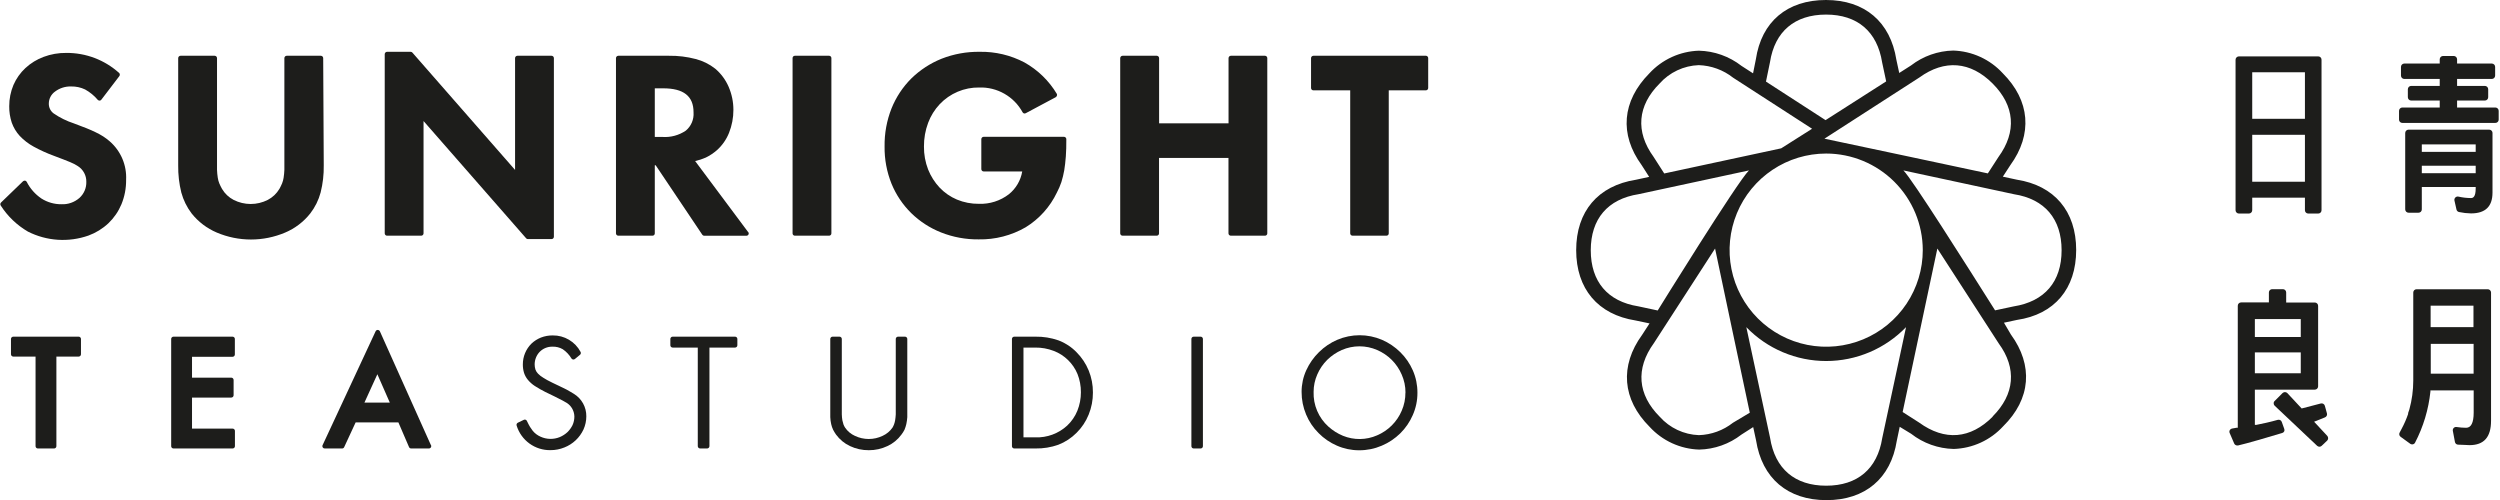<svg width="360" height="72" viewBox="0 0 360 72" fill="none" xmlns="http://www.w3.org/2000/svg">
<g clip-path="url(#clip0_424_16337)">
<path d="M322.4 30.75H323.84C323.967 30.75 324.089 30.699 324.179 30.609C324.269 30.519 324.32 30.397 324.32 30.27V28.46H331.91V30.27C331.909 30.333 331.92 30.396 331.944 30.455C331.967 30.514 332.003 30.568 332.048 30.612C332.092 30.657 332.146 30.693 332.205 30.716C332.264 30.74 332.327 30.751 332.39 30.75H333.83C333.893 30.75 333.954 30.738 334.012 30.713C334.07 30.689 334.122 30.654 334.166 30.609C334.21 30.564 334.244 30.511 334.267 30.453C334.29 30.395 334.301 30.332 334.3 30.27V8.6C334.301 8.537 334.29 8.475 334.267 8.417C334.244 8.359 334.21 8.306 334.166 8.261C334.122 8.216 334.07 8.181 334.012 8.157C333.954 8.132 333.893 8.12 333.83 8.12H322.4C322.273 8.12 322.151 8.171 322.061 8.261C321.971 8.351 321.92 8.473 321.92 8.6V30.27C321.92 30.397 321.971 30.519 322.061 30.609C322.151 30.699 322.273 30.75 322.4 30.75ZM331.91 19.41V26.17H324.32V19.41H331.91ZM324.32 17.11V10.41H331.91V17.11H324.32Z" fill="#1D1D1B"/>
<path d="M359.33 15.48H353.82V14.48H357.82C357.947 14.48 358.069 14.429 358.159 14.339C358.249 14.249 358.3 14.127 358.3 14V12.85C358.3 12.723 358.249 12.601 358.159 12.511C358.069 12.421 357.947 12.37 357.82 12.37H353.82V11.37H358.82C358.883 11.37 358.945 11.358 359.004 11.334C359.062 11.309 359.115 11.274 359.159 11.229C359.204 11.185 359.239 11.132 359.263 11.074C359.288 11.015 359.3 10.953 359.3 10.89V9.63C359.3 9.567 359.288 9.505 359.263 9.446C359.239 9.388 359.204 9.335 359.159 9.291C359.115 9.246 359.062 9.211 359.004 9.187C358.945 9.162 358.883 9.15 358.82 9.15H353.82V8.54C353.82 8.477 353.808 8.415 353.783 8.356C353.759 8.298 353.724 8.245 353.679 8.201C353.635 8.156 353.582 8.121 353.524 8.097C353.465 8.072 353.403 8.06 353.34 8.06H351.8C351.737 8.06 351.675 8.072 351.616 8.097C351.558 8.121 351.505 8.156 351.461 8.201C351.416 8.245 351.381 8.298 351.357 8.356C351.332 8.415 351.32 8.477 351.32 8.54V9.15H346.22C346.093 9.15 345.971 9.201 345.881 9.291C345.791 9.381 345.74 9.503 345.74 9.63V10.89C345.74 11.017 345.791 11.139 345.881 11.229C345.971 11.319 346.093 11.37 346.22 11.37H351.32V12.37H347.21C347.083 12.37 346.961 12.421 346.871 12.511C346.781 12.601 346.73 12.723 346.73 12.85V14C346.73 14.127 346.781 14.249 346.871 14.339C346.961 14.429 347.083 14.48 347.21 14.48H351.32V15.48H345.94C345.877 15.48 345.815 15.492 345.756 15.517C345.698 15.541 345.645 15.576 345.601 15.621C345.556 15.665 345.521 15.718 345.497 15.776C345.472 15.835 345.46 15.897 345.46 15.96V17.22C345.459 17.283 345.47 17.346 345.494 17.405C345.517 17.464 345.553 17.518 345.598 17.562C345.642 17.607 345.696 17.643 345.755 17.666C345.814 17.69 345.877 17.701 345.94 17.7H359.33C359.393 17.701 359.456 17.69 359.515 17.666C359.574 17.643 359.628 17.607 359.672 17.562C359.717 17.518 359.753 17.464 359.776 17.405C359.8 17.346 359.811 17.283 359.81 17.22V15.96C359.81 15.897 359.798 15.835 359.773 15.776C359.749 15.718 359.714 15.665 359.669 15.621C359.625 15.576 359.572 15.541 359.514 15.517C359.455 15.492 359.393 15.48 359.33 15.48Z" fill="#1D1D1B"/>
<path d="M358.44 18.67H346.83C346.767 18.67 346.705 18.682 346.646 18.707C346.588 18.731 346.535 18.766 346.491 18.811C346.446 18.855 346.411 18.908 346.387 18.966C346.362 19.025 346.35 19.087 346.35 19.15V30.15C346.35 30.213 346.362 30.276 346.387 30.334C346.411 30.392 346.446 30.445 346.491 30.489C346.535 30.534 346.588 30.569 346.646 30.593C346.705 30.618 346.767 30.63 346.83 30.63H348.27C348.333 30.63 348.394 30.617 348.452 30.593C348.51 30.569 348.562 30.534 348.606 30.489C348.65 30.444 348.684 30.391 348.707 30.333C348.73 30.275 348.741 30.212 348.74 30.15V26.93H356.5V27.13C356.5 28.36 356.12 28.52 355.82 28.52C355.211 28.517 354.604 28.447 354.01 28.31C353.932 28.293 353.85 28.296 353.773 28.319C353.697 28.342 353.627 28.383 353.57 28.44C353.513 28.497 353.472 28.567 353.449 28.643C353.426 28.72 353.423 28.802 353.44 28.88L353.73 30.16C353.747 30.25 353.791 30.333 353.855 30.399C353.919 30.465 354 30.51 354.09 30.53C354.659 30.653 355.238 30.72 355.82 30.73C357.9 30.73 358.92 29.73 358.92 27.73V19.11C358.91 18.99 358.855 18.878 358.766 18.796C358.677 18.715 358.561 18.67 358.44 18.67V18.67ZM356.5 23.87V24.94H348.74V23.87H356.5ZM348.74 21.87V20.79H356.5V21.87H348.74Z" fill="#1D1D1B"/>
<path d="M358.2 41.65H347.99C347.927 41.649 347.865 41.66 347.807 41.683C347.749 41.706 347.696 41.74 347.651 41.784C347.606 41.828 347.571 41.88 347.547 41.938C347.522 41.995 347.51 42.057 347.51 42.12V54.81C347.509 56.209 347.321 57.601 346.95 58.95L346.77 59.48V59.61C346.519 60.344 346.207 61.056 345.84 61.74C345.74 61.93 345.65 62.11 345.56 62.27C345.497 62.372 345.476 62.494 345.5 62.611C345.524 62.728 345.592 62.831 345.69 62.9L347.07 63.9C347.126 63.94 347.189 63.968 347.257 63.981C347.324 63.995 347.393 63.995 347.46 63.98C347.526 63.966 347.589 63.937 347.642 63.895C347.696 63.854 347.74 63.801 347.77 63.74C348.962 61.451 349.712 58.957 349.98 56.39V56.22H356.21V59.42C356.21 60.87 355.84 61.6 355.12 61.6C354.661 61.596 354.203 61.559 353.75 61.49C353.674 61.477 353.597 61.483 353.524 61.506C353.451 61.53 353.385 61.572 353.332 61.627C353.278 61.682 353.239 61.749 353.218 61.823C353.197 61.897 353.194 61.975 353.21 62.05L353.51 63.64C353.528 63.745 353.581 63.841 353.661 63.912C353.741 63.983 353.843 64.025 353.95 64.03C354.59 64.03 355.14 64.1 355.61 64.1C357.69 64.1 358.71 62.95 358.71 60.59V42.11C358.707 42.046 358.692 41.983 358.665 41.925C358.638 41.867 358.599 41.815 358.552 41.773C358.504 41.73 358.449 41.697 358.388 41.676C358.328 41.655 358.264 41.646 358.2 41.65V41.65ZM356.2 49.52V53.81H350.03V49.52H356.2ZM350.01 47.11V44.02H356.18V47.11H350.01Z" fill="#1D1D1B"/>
<path d="M333.23 60.73L334.8 60.1C334.908 60.055 334.996 59.973 335.048 59.868C335.099 59.763 335.111 59.643 335.08 59.53L334.78 58.44C334.747 58.319 334.668 58.215 334.559 58.151C334.451 58.088 334.322 58.069 334.2 58.1L331.44 58.82L329.38 56.61C329.287 56.517 329.162 56.463 329.03 56.46C328.904 56.466 328.784 56.516 328.69 56.6L327.55 57.74C327.502 57.784 327.464 57.838 327.44 57.899C327.415 57.959 327.405 58.025 327.41 58.09C327.409 58.154 327.422 58.218 327.448 58.276C327.474 58.335 327.512 58.387 327.56 58.43L333.67 64.2C333.762 64.28 333.878 64.326 334 64.33C334.124 64.329 334.243 64.278 334.33 64.19L335.12 63.44C335.206 63.348 335.253 63.226 335.253 63.1C335.253 62.974 335.206 62.852 335.12 62.76L333.23 60.73Z" fill="#1D1D1B"/>
<path d="M328.58 60.77C328.562 60.711 328.532 60.656 328.492 60.608C328.453 60.56 328.404 60.521 328.349 60.492C328.295 60.464 328.235 60.446 328.173 60.44C328.111 60.435 328.049 60.441 327.99 60.46C326.99 60.75 325.71 61.03 324.92 61.18H324.7V56.11H333.33C333.456 56.11 333.576 56.061 333.666 55.973C333.756 55.885 333.807 55.766 333.81 55.64V44.04C333.81 43.913 333.759 43.791 333.669 43.701C333.579 43.611 333.457 43.56 333.33 43.56H329.21V42.11C329.21 41.985 329.16 41.866 329.072 41.778C328.984 41.69 328.865 41.64 328.74 41.64H327.2C327.137 41.639 327.075 41.65 327.017 41.673C326.959 41.696 326.906 41.73 326.861 41.774C326.816 41.818 326.781 41.87 326.757 41.928C326.732 41.986 326.72 42.047 326.72 42.11V43.55H322.72C322.657 43.549 322.594 43.56 322.535 43.584C322.476 43.607 322.422 43.643 322.378 43.688C322.333 43.732 322.297 43.786 322.274 43.845C322.25 43.904 322.239 43.967 322.24 44.03V61.59H322.09L321.42 61.71C321.349 61.725 321.282 61.755 321.223 61.798C321.164 61.841 321.116 61.896 321.08 61.96C321.048 62.024 321.032 62.094 321.032 62.165C321.032 62.236 321.048 62.306 321.08 62.37L321.72 63.86C321.758 63.945 321.82 64.018 321.898 64.069C321.976 64.121 322.067 64.149 322.16 64.15H322.27C323.58 63.85 326.42 63.02 328.64 62.35C328.703 62.333 328.761 62.302 328.811 62.261C328.861 62.22 328.901 62.168 328.93 62.11C328.955 62.053 328.968 61.992 328.968 61.93C328.968 61.868 328.955 61.807 328.93 61.75L328.58 60.77ZM324.7 48.53V45.95H331.31V48.53H324.7ZM331.31 50.75V53.75H324.7V50.75H331.31Z" fill="#1D1D1B"/>
<path d="M14.87 19.65C14.52 19.427 14.156 19.227 13.78 19.05C13.39 18.85 12.93 18.66 12.42 18.45L10.64 17.77C9.603 17.432 8.619 16.948 7.72 16.33C7.5 16.166 7.322 15.951 7.202 15.704C7.082 15.457 7.023 15.185 7.03 14.91C7.031 14.573 7.112 14.242 7.267 13.943C7.422 13.643 7.646 13.385 7.92 13.19C8.589 12.684 9.412 12.423 10.25 12.45C10.941 12.437 11.626 12.584 12.25 12.88C12.946 13.265 13.566 13.773 14.08 14.38C14.114 14.415 14.154 14.443 14.199 14.462C14.243 14.48 14.291 14.49 14.34 14.49C14.389 14.49 14.437 14.478 14.481 14.455C14.524 14.432 14.562 14.4 14.59 14.36L17.17 10.98C17.226 10.916 17.256 10.835 17.256 10.75C17.256 10.665 17.226 10.584 17.17 10.52C15.08 8.631 12.357 7.596 9.54 7.62C8.427 7.607 7.322 7.8 6.28 8.19C5.314 8.549 4.428 9.092 3.67 9.79C2.931 10.475 2.342 11.306 1.94 12.23C1.531 13.201 1.324 14.246 1.33 15.3C1.318 16.098 1.44 16.892 1.69 17.65C1.94 18.361 2.331 19.014 2.84 19.57C3.422 20.185 4.097 20.705 4.84 21.11C5.781 21.627 6.761 22.072 7.77 22.44C8.77 22.82 9.57 23.12 10.09 23.34C10.481 23.497 10.856 23.691 11.21 23.92C11.591 24.16 11.903 24.494 12.117 24.89C12.331 25.285 12.439 25.73 12.43 26.18C12.444 26.618 12.361 27.053 12.188 27.456C12.015 27.858 11.757 28.218 11.43 28.51C10.718 29.132 9.794 29.454 8.85 29.41C7.831 29.42 6.831 29.135 5.97 28.59C5.071 27.983 4.341 27.157 3.85 26.19C3.826 26.144 3.793 26.103 3.751 26.072C3.709 26.041 3.661 26.02 3.61 26.01C3.558 26.005 3.506 26.01 3.456 26.026C3.406 26.041 3.36 26.066 3.32 26.1L0.15 29.16C0.093 29.215 0.057 29.288 0.048 29.366C0.039 29.445 0.057 29.524 0.1 29.59C1.09 31.136 2.434 32.425 4.02 33.35C5.36 34.028 6.823 34.429 8.322 34.527C9.82 34.624 11.323 34.418 12.74 33.92C13.806 33.529 14.782 32.927 15.61 32.15C16.419 31.376 17.059 30.443 17.49 29.41C17.946 28.297 18.174 27.103 18.16 25.9C18.213 24.859 18.029 23.82 17.622 22.86C17.215 21.9 16.595 21.046 15.81 20.36C15.514 20.102 15.199 19.865 14.87 19.65V19.65Z" fill="#1D1D1B"/>
<path d="M46.54 8.37C46.54 8.28 46.504 8.193 46.44 8.13C46.377 8.066 46.29 8.03 46.2 8.03H41.28C41.192 8.033 41.108 8.07 41.046 8.133C40.984 8.197 40.95 8.282 40.95 8.37V22.85C40.95 23.47 40.95 24.01 40.95 24.46C40.935 24.842 40.898 25.222 40.84 25.6C40.798 25.878 40.724 26.149 40.62 26.41C40.51 26.67 40.38 26.93 40.24 27.19C39.838 27.872 39.252 28.426 38.55 28.79C37.791 29.175 36.951 29.375 36.1 29.375C35.249 29.375 34.409 29.175 33.65 28.79C32.951 28.43 32.368 27.878 31.97 27.2C31.826 26.944 31.696 26.68 31.58 26.41C31.475 26.15 31.401 25.878 31.36 25.6C31.302 25.222 31.265 24.842 31.25 24.46C31.25 24.01 31.25 23.46 31.25 22.85V8.37C31.25 8.282 31.216 8.197 31.154 8.133C31.092 8.07 31.008 8.033 30.92 8.03H26C25.91 8.03 25.823 8.066 25.76 8.13C25.696 8.193 25.66 8.28 25.66 8.37V23.81C25.642 25.131 25.793 26.448 26.11 27.73C26.407 28.816 26.909 29.834 27.59 30.73C28.55 31.939 29.798 32.889 31.22 33.49C32.776 34.15 34.45 34.49 36.14 34.49C37.831 34.49 39.504 34.15 41.06 33.49C42.485 32.888 43.733 31.935 44.69 30.72C45.376 29.827 45.879 28.808 46.17 27.72C46.492 26.439 46.643 25.121 46.62 23.8L46.54 8.37Z" fill="#1D1D1B"/>
<path d="M55.78 33.94H60.65C60.739 33.94 60.824 33.906 60.887 33.844C60.95 33.782 60.987 33.698 60.99 33.61V17.43L75.77 34.32C75.801 34.355 75.84 34.383 75.883 34.402C75.926 34.421 75.973 34.431 76.02 34.43H79.42C79.508 34.43 79.594 34.396 79.657 34.334C79.72 34.272 79.757 34.188 79.76 34.1V8.37C79.76 8.28 79.724 8.193 79.66 8.13C79.597 8.066 79.51 8.03 79.42 8.03H74.5C74.412 8.033 74.328 8.07 74.266 8.133C74.204 8.197 74.17 8.282 74.17 8.37V24.47L59.39 7.58C59.359 7.543 59.321 7.513 59.278 7.492C59.235 7.472 59.188 7.461 59.14 7.46H55.74C55.65 7.46 55.563 7.496 55.5 7.56C55.436 7.623 55.4 7.71 55.4 7.8V33.61C55.401 33.657 55.412 33.704 55.432 33.747C55.452 33.79 55.481 33.828 55.517 33.859C55.553 33.89 55.595 33.913 55.64 33.927C55.685 33.941 55.733 33.946 55.78 33.94Z" fill="#1D1D1B"/>
<path d="M100.1 23.19C100.626 23.076 101.139 22.909 101.63 22.69C102.204 22.411 102.738 22.058 103.22 21.64C103.994 20.952 104.597 20.093 104.98 19.13C105.4 18.077 105.614 16.953 105.61 15.82C105.611 14.674 105.376 13.541 104.92 12.49C104.485 11.486 103.825 10.597 102.99 9.89C102.161 9.235 101.204 8.762 100.18 8.5C98.927 8.171 97.635 8.013 96.34 8.03H89.04C88.95 8.03 88.863 8.066 88.8 8.13C88.736 8.193 88.7 8.28 88.7 8.37V33.61C88.703 33.698 88.74 33.782 88.803 33.844C88.867 33.906 88.951 33.94 89.04 33.94H93.96C94.003 33.94 94.046 33.931 94.086 33.915C94.126 33.898 94.163 33.874 94.193 33.843C94.224 33.813 94.248 33.776 94.265 33.736C94.281 33.696 94.29 33.653 94.29 33.61V23.8H94.42L101.13 33.8C101.16 33.846 101.202 33.885 101.251 33.911C101.3 33.937 101.354 33.951 101.41 33.95H107.48C107.568 33.95 107.653 33.916 107.717 33.854C107.78 33.792 107.817 33.708 107.82 33.62C107.818 33.567 107.805 33.516 107.781 33.469C107.757 33.422 107.722 33.382 107.68 33.35L100.1 23.19ZM99.87 16.19C99.906 16.683 99.824 17.178 99.631 17.634C99.438 18.09 99.139 18.493 98.76 18.81C97.77 19.482 96.584 19.802 95.39 19.72H94.29V12.72H95.47C98.43 12.71 99.87 13.84 99.87 16.16V16.19Z" fill="#1D1D1B"/>
<path d="M119.39 8.03H114.46C114.278 8.03 114.13 8.178 114.13 8.36V33.61C114.13 33.792 114.278 33.94 114.46 33.94H119.39C119.572 33.94 119.72 33.792 119.72 33.61V8.36C119.72 8.178 119.572 8.03 119.39 8.03Z" fill="#1D1D1B"/>
<path d="M152.19 27.73C152.446 27.245 152.663 26.74 152.84 26.22C153.012 25.666 153.148 25.101 153.25 24.53C153.35 23.94 153.42 23.27 153.48 22.53C153.54 21.79 153.55 20.97 153.55 20.04C153.552 19.995 153.544 19.951 153.526 19.909C153.509 19.868 153.483 19.83 153.45 19.8C153.389 19.738 153.307 19.702 153.22 19.7H141.65C141.56 19.7 141.473 19.736 141.41 19.8C141.346 19.863 141.31 19.95 141.31 20.04V24.35C141.31 24.44 141.346 24.527 141.41 24.59C141.473 24.654 141.56 24.69 141.65 24.69H147.2C146.983 25.982 146.3 27.148 145.28 27.97C144.045 28.92 142.517 29.408 140.96 29.35C139.876 29.361 138.802 29.154 137.8 28.74C136.856 28.342 136.005 27.753 135.3 27.01C134.592 26.254 134.033 25.372 133.65 24.41C133.241 23.355 133.038 22.231 133.05 21.1C133.04 19.936 133.243 18.78 133.65 17.69C134.022 16.691 134.59 15.777 135.32 15C136.05 14.229 136.931 13.618 137.909 13.205C138.886 12.792 139.939 12.586 141 12.6C142.273 12.557 143.533 12.869 144.638 13.501C145.744 14.133 146.652 15.061 147.26 16.18C147.304 16.256 147.376 16.31 147.46 16.333C147.545 16.355 147.634 16.344 147.71 16.3L152.02 14C152.1 13.953 152.16 13.878 152.19 13.79C152.208 13.749 152.217 13.705 152.217 13.66C152.217 13.615 152.208 13.571 152.19 13.53C151.059 11.633 149.448 10.068 147.52 8.99C145.536 7.947 143.321 7.42 141.08 7.46C139.199 7.434 137.331 7.773 135.58 8.46C133.958 9.113 132.481 10.078 131.23 11.3C129.999 12.53 129.03 13.996 128.38 15.61C127.692 17.354 127.353 19.216 127.38 21.09C127.355 22.928 127.695 24.754 128.38 26.46C129.031 28.047 129.997 29.486 131.22 30.69C132.452 31.892 133.91 32.836 135.51 33.47C137.235 34.152 139.076 34.492 140.93 34.47C143.3 34.517 145.637 33.915 147.69 32.73C149.641 31.533 151.204 29.796 152.19 27.73V27.73Z" fill="#1D1D1B"/>
<path d="M182.17 8.03H177.25C177.16 8.03 177.073 8.066 177.01 8.13C176.946 8.193 176.91 8.28 176.91 8.37V17.76H166.91V8.37C166.91 8.282 166.876 8.197 166.814 8.133C166.752 8.07 166.668 8.033 166.58 8.03H161.65C161.56 8.03 161.473 8.066 161.41 8.13C161.346 8.193 161.31 8.28 161.31 8.37V33.61C161.313 33.698 161.35 33.782 161.413 33.844C161.477 33.906 161.562 33.94 161.65 33.94H166.57C166.613 33.94 166.656 33.931 166.696 33.915C166.736 33.898 166.773 33.874 166.803 33.843C166.834 33.813 166.858 33.776 166.875 33.736C166.891 33.696 166.9 33.653 166.9 33.61V22.74H176.9V33.61C176.903 33.698 176.94 33.782 177.003 33.844C177.067 33.906 177.152 33.94 177.24 33.94H182.16C182.203 33.94 182.246 33.931 182.286 33.915C182.326 33.898 182.363 33.874 182.393 33.843C182.424 33.813 182.448 33.776 182.465 33.736C182.481 33.696 182.49 33.653 182.49 33.61V8.37C182.49 8.283 182.457 8.2 182.398 8.136C182.338 8.073 182.257 8.035 182.17 8.03V8.03Z" fill="#1D1D1B"/>
<path d="M205.36 8.03H189.13C189.04 8.03 188.953 8.066 188.89 8.13C188.826 8.193 188.79 8.28 188.79 8.37V12.68C188.793 12.768 188.83 12.852 188.893 12.914C188.957 12.976 189.042 13.01 189.13 13.01H194.43V33.61C194.433 33.698 194.47 33.782 194.533 33.844C194.597 33.906 194.682 33.94 194.77 33.94H199.65C199.693 33.94 199.736 33.931 199.776 33.915C199.816 33.898 199.853 33.874 199.883 33.843C199.914 33.813 199.938 33.776 199.955 33.736C199.971 33.696 199.98 33.653 199.98 33.61V13.01H205.32C205.408 13.01 205.493 12.976 205.557 12.914C205.62 12.852 205.657 12.768 205.66 12.68V8.37C205.661 8.286 205.63 8.205 205.575 8.143C205.52 8.08 205.443 8.04 205.36 8.03Z" fill="#1D1D1B"/>
<path d="M11.33 48.48H1.91C1.822 48.48 1.739 48.515 1.677 48.577C1.615 48.639 1.58 48.722 1.58 48.81V51.01C1.58 51.099 1.614 51.184 1.676 51.247C1.738 51.31 1.822 51.347 1.91 51.35H5.12V64.25C5.12 64.293 5.129 64.336 5.145 64.376C5.162 64.416 5.186 64.453 5.217 64.483C5.247 64.514 5.284 64.538 5.324 64.555C5.364 64.572 5.407 64.58 5.45 64.58H7.79C7.833 64.58 7.876 64.572 7.916 64.555C7.956 64.538 7.993 64.514 8.023 64.483C8.054 64.453 8.078 64.416 8.095 64.376C8.111 64.336 8.12 64.293 8.12 64.25V51.35H11.33C11.418 51.347 11.502 51.31 11.564 51.247C11.626 51.184 11.66 51.099 11.66 51.01V48.81C11.66 48.767 11.652 48.724 11.635 48.684C11.618 48.644 11.594 48.607 11.563 48.577C11.533 48.546 11.496 48.522 11.456 48.505C11.416 48.489 11.373 48.48 11.33 48.48V48.48Z" fill="#1D1D1B"/>
<path d="M33.5 48.48H24.98C24.892 48.48 24.808 48.515 24.747 48.577C24.685 48.639 24.65 48.722 24.65 48.81V64.25C24.65 64.338 24.685 64.421 24.747 64.483C24.808 64.545 24.892 64.58 24.98 64.58H33.5C33.587 64.58 33.672 64.545 33.733 64.483C33.795 64.421 33.83 64.338 33.83 64.25V62.05C33.83 62.007 33.822 61.964 33.805 61.924C33.788 61.884 33.764 61.847 33.733 61.817C33.703 61.786 33.666 61.762 33.626 61.745C33.586 61.728 33.543 61.72 33.5 61.72H27.65V57.25H33.3C33.39 57.25 33.477 57.214 33.54 57.15C33.604 57.087 33.64 57 33.64 56.91V54.71C33.637 54.621 33.6 54.538 33.537 54.476C33.474 54.414 33.389 54.38 33.3 54.38H27.65V51.38H33.49C33.578 51.377 33.662 51.34 33.724 51.277C33.786 51.213 33.82 51.129 33.82 51.04V48.84C33.824 48.795 33.819 48.75 33.805 48.707C33.791 48.664 33.768 48.624 33.738 48.591C33.708 48.557 33.671 48.53 33.63 48.511C33.59 48.492 33.545 48.481 33.5 48.48V48.48Z" fill="#1D1D1B"/>
<path d="M54.7 47.7C54.67 47.644 54.625 47.596 54.571 47.563C54.516 47.53 54.454 47.511 54.39 47.51C54.327 47.51 54.265 47.528 54.212 47.561C54.159 47.595 54.117 47.643 54.09 47.7L46.45 64.11C46.426 64.161 46.416 64.218 46.42 64.274C46.424 64.33 46.442 64.385 46.473 64.432C46.504 64.479 46.547 64.517 46.597 64.543C46.648 64.569 46.703 64.582 46.76 64.58H49.26C49.323 64.582 49.385 64.564 49.439 64.53C49.492 64.497 49.534 64.448 49.56 64.39L51.21 60.83H57.37L58.9 64.38C58.926 64.44 58.969 64.492 59.024 64.527C59.08 64.563 59.144 64.581 59.21 64.58H61.77C61.858 64.58 61.941 64.545 62.003 64.483C62.065 64.421 62.1 64.338 62.1 64.25C62.103 64.169 62.074 64.09 62.02 64.03L54.7 47.7ZM54.34 53.89L56.13 57.97H52.48L54.34 53.89Z" fill="#1D1D1B"/>
<path d="M82.65 56.72L82.15 56.42C81.99 56.32 81.8 56.21 81.57 56.09L80.75 55.69L79.54 55.11C79 54.84 78.54 54.61 78.24 54.4C77.957 54.236 77.698 54.034 77.47 53.8C77.305 53.633 77.179 53.431 77.1 53.21C77.026 52.97 76.989 52.721 76.99 52.47C76.991 52.127 77.059 51.787 77.19 51.47C77.315 51.164 77.498 50.886 77.73 50.65C77.962 50.419 78.237 50.235 78.54 50.11C78.857 49.98 79.197 49.915 79.54 49.92C80.065 49.898 80.585 50.026 81.04 50.29C81.548 50.638 81.974 51.092 82.29 51.62C82.344 51.699 82.427 51.752 82.52 51.77C82.566 51.776 82.612 51.773 82.657 51.761C82.702 51.749 82.743 51.728 82.78 51.7L83.52 51.09C83.581 51.041 83.623 50.972 83.637 50.895C83.652 50.818 83.639 50.738 83.6 50.67C83.215 49.946 82.638 49.342 81.932 48.924C81.227 48.506 80.42 48.29 79.6 48.3C79.016 48.294 78.435 48.4 77.89 48.61C77.386 48.812 76.925 49.108 76.53 49.48C76.134 49.872 75.82 50.34 75.607 50.855C75.394 51.37 75.286 51.922 75.29 52.48C75.286 52.89 75.343 53.297 75.46 53.69C75.579 54.055 75.766 54.394 76.01 54.69C76.297 55.035 76.634 55.335 77.01 55.58C77.497 55.894 78.001 56.181 78.52 56.44L79.86 57.09L81.04 57.69L81.37 57.88C81.766 58.072 82.1 58.37 82.337 58.741C82.573 59.111 82.702 59.54 82.71 59.98C82.711 60.411 82.619 60.838 82.44 61.23C82.254 61.602 82.008 61.94 81.71 62.23C81.387 62.529 81.015 62.769 80.61 62.94C80.167 63.121 79.692 63.209 79.214 63.199C78.736 63.188 78.264 63.08 77.83 62.88C77.395 62.689 77.011 62.398 76.71 62.03C76.569 61.851 76.439 61.664 76.32 61.47C76.2 61.27 76.05 60.99 75.87 60.61C75.852 60.569 75.826 60.532 75.793 60.502C75.76 60.472 75.721 60.449 75.678 60.435C75.636 60.421 75.591 60.416 75.546 60.42C75.502 60.425 75.459 60.438 75.42 60.46L74.57 60.87C74.493 60.907 74.432 60.972 74.401 61.052C74.369 61.131 74.369 61.22 74.4 61.3C74.721 62.337 75.371 63.241 76.251 63.876C77.132 64.511 78.195 64.843 79.28 64.82C79.966 64.823 80.645 64.69 81.28 64.43C82.489 63.952 83.47 63.029 84.02 61.85C84.29 61.253 84.43 60.605 84.43 59.95C84.438 59.304 84.278 58.666 83.966 58.1C83.654 57.534 83.201 57.059 82.65 56.72V56.72Z" fill="#1D1D1B"/>
<path d="M105.86 48.48H96.86C96.772 48.48 96.689 48.515 96.627 48.577C96.565 48.639 96.53 48.722 96.53 48.81V49.72C96.53 49.807 96.565 49.891 96.627 49.953C96.689 50.015 96.772 50.05 96.86 50.05H100.48V64.25C100.483 64.338 100.52 64.422 100.583 64.484C100.647 64.546 100.732 64.58 100.82 64.58H101.82C101.908 64.58 101.993 64.546 102.057 64.484C102.12 64.422 102.157 64.338 102.16 64.25V50.05H105.85C105.938 50.05 106.021 50.015 106.083 49.953C106.145 49.891 106.18 49.807 106.18 49.72V48.81C106.18 48.724 106.147 48.642 106.087 48.58C106.027 48.519 105.946 48.483 105.86 48.48V48.48Z" fill="#1D1D1B"/>
<path d="M130.32 48.48H129.32C129.232 48.48 129.149 48.515 129.087 48.577C129.025 48.639 128.99 48.722 128.99 48.81V58.46C128.99 58.94 128.99 59.34 128.99 59.67C128.975 59.955 128.945 60.238 128.9 60.52C128.864 60.724 128.81 60.925 128.74 61.12C128.678 61.283 128.601 61.441 128.51 61.59C128.153 62.099 127.666 62.503 127.1 62.76C126.476 63.06 125.792 63.215 125.1 63.215C124.408 63.215 123.724 63.06 123.1 62.76C122.535 62.506 122.05 62.101 121.7 61.59C121.602 61.443 121.522 61.285 121.46 61.12C121.393 60.924 121.34 60.723 121.3 60.52C121.255 60.239 121.228 59.955 121.22 59.67C121.22 59.34 121.22 58.93 121.22 58.46V48.81C121.22 48.722 121.185 48.639 121.123 48.577C121.061 48.515 120.978 48.48 120.89 48.48H119.89C119.802 48.48 119.719 48.515 119.657 48.577C119.595 48.639 119.56 48.722 119.56 48.81V58.74C119.56 59.26 119.56 59.74 119.56 60.07C119.573 60.407 119.617 60.741 119.69 61.07C119.753 61.353 119.847 61.628 119.97 61.89C120.095 62.129 120.236 62.359 120.39 62.58C120.908 63.288 121.596 63.856 122.39 64.23C123.24 64.633 124.17 64.838 125.11 64.83C126.04 64.836 126.96 64.631 127.8 64.23C128.596 63.863 129.284 63.298 129.8 62.59C129.973 62.369 130.124 62.131 130.25 61.88C130.359 61.618 130.446 61.347 130.51 61.07C130.582 60.741 130.629 60.406 130.65 60.07C130.65 59.7 130.65 59.26 130.65 58.74V48.81C130.65 48.722 130.615 48.639 130.553 48.577C130.491 48.515 130.408 48.48 130.32 48.48V48.48Z" fill="#1D1D1B"/>
<path d="M155.01 50.71C154.279 49.958 153.392 49.378 152.41 49.01C151.35 48.641 150.233 48.462 149.11 48.48H146.05C145.962 48.48 145.879 48.515 145.817 48.577C145.755 48.639 145.72 48.722 145.72 48.81V64.25C145.72 64.338 145.755 64.421 145.817 64.483C145.879 64.545 145.962 64.58 146.05 64.58H149.11C150.234 64.6 151.352 64.418 152.41 64.04C153.386 63.661 154.271 63.082 155.01 62.34C155.772 61.59 156.371 60.691 156.77 59.7C157.18 58.69 157.387 57.61 157.38 56.52C157.388 55.433 157.181 54.356 156.77 53.35C156.365 52.361 155.767 51.464 155.01 50.71V50.71ZM147.38 50.05H149.08C149.989 50.04 150.892 50.203 151.74 50.53C152.515 50.824 153.22 51.277 153.81 51.86C154.391 52.428 154.85 53.109 155.16 53.86C155.491 54.697 155.657 55.59 155.65 56.49C155.652 57.401 155.479 58.304 155.14 59.15C154.809 59.96 154.308 60.69 153.67 61.29C152.423 62.437 150.773 63.044 149.08 62.98H147.38V50.05Z" fill="#1D1D1B"/>
<path d="M172.89 48.48H171.89C171.708 48.48 171.56 48.628 171.56 48.81V64.25C171.56 64.432 171.708 64.58 171.89 64.58H172.89C173.072 64.58 173.22 64.432 173.22 64.25V48.81C173.22 48.628 173.072 48.48 172.89 48.48Z" fill="#1D1D1B"/>
<path d="M201.65 50.72C200.885 49.964 199.987 49.357 199 48.93C197.983 48.497 196.89 48.273 195.785 48.273C194.68 48.273 193.586 48.497 192.57 48.93C191.582 49.355 190.683 49.962 189.92 50.72C189.164 51.462 188.55 52.336 188.11 53.3C187.659 54.282 187.427 55.35 187.43 56.43C187.425 57.549 187.646 58.658 188.08 59.69C188.494 60.69 189.103 61.597 189.87 62.36C190.625 63.128 191.521 63.743 192.51 64.17C193.518 64.614 194.608 64.842 195.71 64.84C196.831 64.847 197.941 64.623 198.97 64.18C199.964 63.761 200.87 63.157 201.64 62.4C202.403 61.647 203.014 60.754 203.44 59.77C203.89 58.753 204.119 57.652 204.11 56.54C204.115 55.439 203.891 54.349 203.45 53.34C203.021 52.361 202.411 51.471 201.65 50.72V50.72ZM202.38 56.54C202.386 57.434 202.206 58.32 201.85 59.14C201.171 60.739 199.899 62.011 198.3 62.69C197.526 63.03 196.691 63.21 195.846 63.22C195.001 63.23 194.162 63.071 193.38 62.75C192.613 62.433 191.906 61.986 191.29 61.43C190.591 60.803 190.039 60.03 189.671 59.166C189.303 58.302 189.128 57.368 189.16 56.43C189.159 55.566 189.34 54.71 189.69 53.92C190.028 53.135 190.513 52.422 191.12 51.82C191.729 51.224 192.44 50.743 193.22 50.4C194.023 50.051 194.889 49.87 195.765 49.87C196.641 49.87 197.507 50.051 198.31 50.4C199.097 50.74 199.812 51.225 200.42 51.83C201.027 52.439 201.512 53.159 201.85 53.95C202.21 54.766 202.394 55.648 202.39 56.54H202.38Z" fill="#1D1D1B"/>
<path d="M298.97 36C298.97 30.42 295.83 26.72 290.41 25.87L288.41 25.44L289.47 23.81C292.73 19.33 292.34 14.49 288.39 10.54C287.478 9.549 286.378 8.751 285.154 8.191C283.929 7.631 282.606 7.321 281.26 7.28C279.056 7.329 276.925 8.082 275.18 9.43L273.49 10.51L273.08 8.62C272.22 3.14 268.52 1.52588e-05 262.94 1.52588e-05C257.36 1.52588e-05 253.65 3.11 252.84 8.56L252.44 10.56L250.78 9.49C249.021 8.12 246.869 7.352 244.64 7.3C243.295 7.342 241.971 7.653 240.747 8.212C239.523 8.772 238.422 9.57 237.51 10.56C233.56 14.56 233.17 19.35 236.4 23.78L237.48 25.47L235.59 25.88C230.11 26.74 226.97 30.44 226.97 36.02C226.97 41.6 230.11 45.3 235.53 46.15L237.53 46.57L237.6 46.47L236.47 48.21C233.21 52.69 233.6 57.53 237.55 61.47C238.46 62.463 239.56 63.264 240.785 63.825C242.009 64.387 243.334 64.698 244.68 64.74C246.889 64.693 249.025 63.935 250.77 62.58L252.46 61.5L252.87 63.4C253.73 68.88 257.43 72.02 263.01 72.02C268.59 72.02 272.29 68.88 273.14 63.46L273.56 61.46L275.2 62.46C276.955 63.83 279.104 64.598 281.33 64.65V64.65C282.677 64.609 284.001 64.299 285.226 63.737C286.451 63.175 287.55 62.374 288.46 61.38C292.46 57.44 292.8 52.6 289.57 48.17L288.57 46.47L290.44 46.07C295.83 45.28 298.97 41.58 298.97 36ZM276.39 11.16C280.01 8.53 283.75 8.83 286.94 12.03C290.13 15.23 290.44 18.96 287.77 22.62L286.25 24.97C286.25 24.97 262.8 19.97 262.72 19.97L276.39 11.16ZM276.88 36C276.884 38.752 276.071 41.443 274.545 43.733C273.019 46.023 270.848 47.81 268.307 48.865C265.766 49.921 262.968 50.2 260.269 49.665C257.569 49.131 255.089 47.807 253.141 45.863C251.194 43.918 249.867 41.44 249.329 38.741C248.79 36.042 249.065 33.244 250.117 30.701C251.169 28.159 252.952 25.985 255.24 24.456C257.528 22.926 260.218 22.11 262.97 22.11C266.654 22.115 270.186 23.58 272.793 26.183C275.4 28.786 276.869 32.316 276.88 36V36ZM254.88 8.94C255.57 4.53 258.44 2.1 262.95 2.1C267.46 2.1 270.32 4.53 271.03 9L271.61 11.72L262.88 17.3L254.3 11.75L254.88 8.94ZM238.11 22.58C235.48 18.96 235.79 15.21 238.98 12.03C239.692 11.23 240.559 10.583 241.529 10.128C242.498 9.672 243.55 9.418 244.62 9.38C246.421 9.439 248.156 10.073 249.57 11.19L260.94 18.54C258.42 20.15 256.56 21.33 256.49 21.36L239.65 24.98L238.11 22.58ZM235.91 44.11C231.5 43.41 229.07 40.55 229.07 36.04C229.07 31.53 231.5 28.66 235.97 27.96L251.85 24.54C250.2 26.14 238.71 44.71 238.71 44.71L235.91 44.11ZM249.54 60.88C248.139 61.982 246.422 62.606 244.64 62.66C243.57 62.622 242.518 62.368 241.549 61.912C240.579 61.457 239.712 60.81 239 60.01C235.81 56.82 235.5 53.08 238.16 49.41L246.97 35.79C246.97 35.87 251.97 59.43 251.97 59.43L249.54 60.88ZM271.04 63.09C270.34 67.51 267.48 69.94 262.97 69.94C258.46 69.94 255.59 67.51 254.89 63.04L251.47 47.11C252.962 48.652 254.749 49.879 256.725 50.716C258.7 51.554 260.824 51.986 262.97 51.986C265.116 51.986 267.24 51.554 269.215 50.716C271.191 49.879 272.978 48.652 274.47 47.11V47.11L271.04 63.09ZM286.94 60.01C283.75 63.2 280.07 63.55 276.34 60.84L273.98 59.33C275.62 51.62 278.98 35.85 278.98 35.79L287.82 49.46C290.44 53.04 290.13 56.78 286.94 59.97V60.01ZM287.29 44.69C283.29 38.36 275.29 25.69 274.09 24.54L290.02 27.97C294.44 28.66 296.87 31.53 296.87 36.04C296.87 40.55 294.44 43.41 289.97 44.12L287.29 44.69Z" fill="#1D1D1B"/>
</g>
<defs>
<clipPath id="clip0_424_16337">
<rect width="359.81" height="72" fill="white"/>
</clipPath>
</defs>
</svg>
